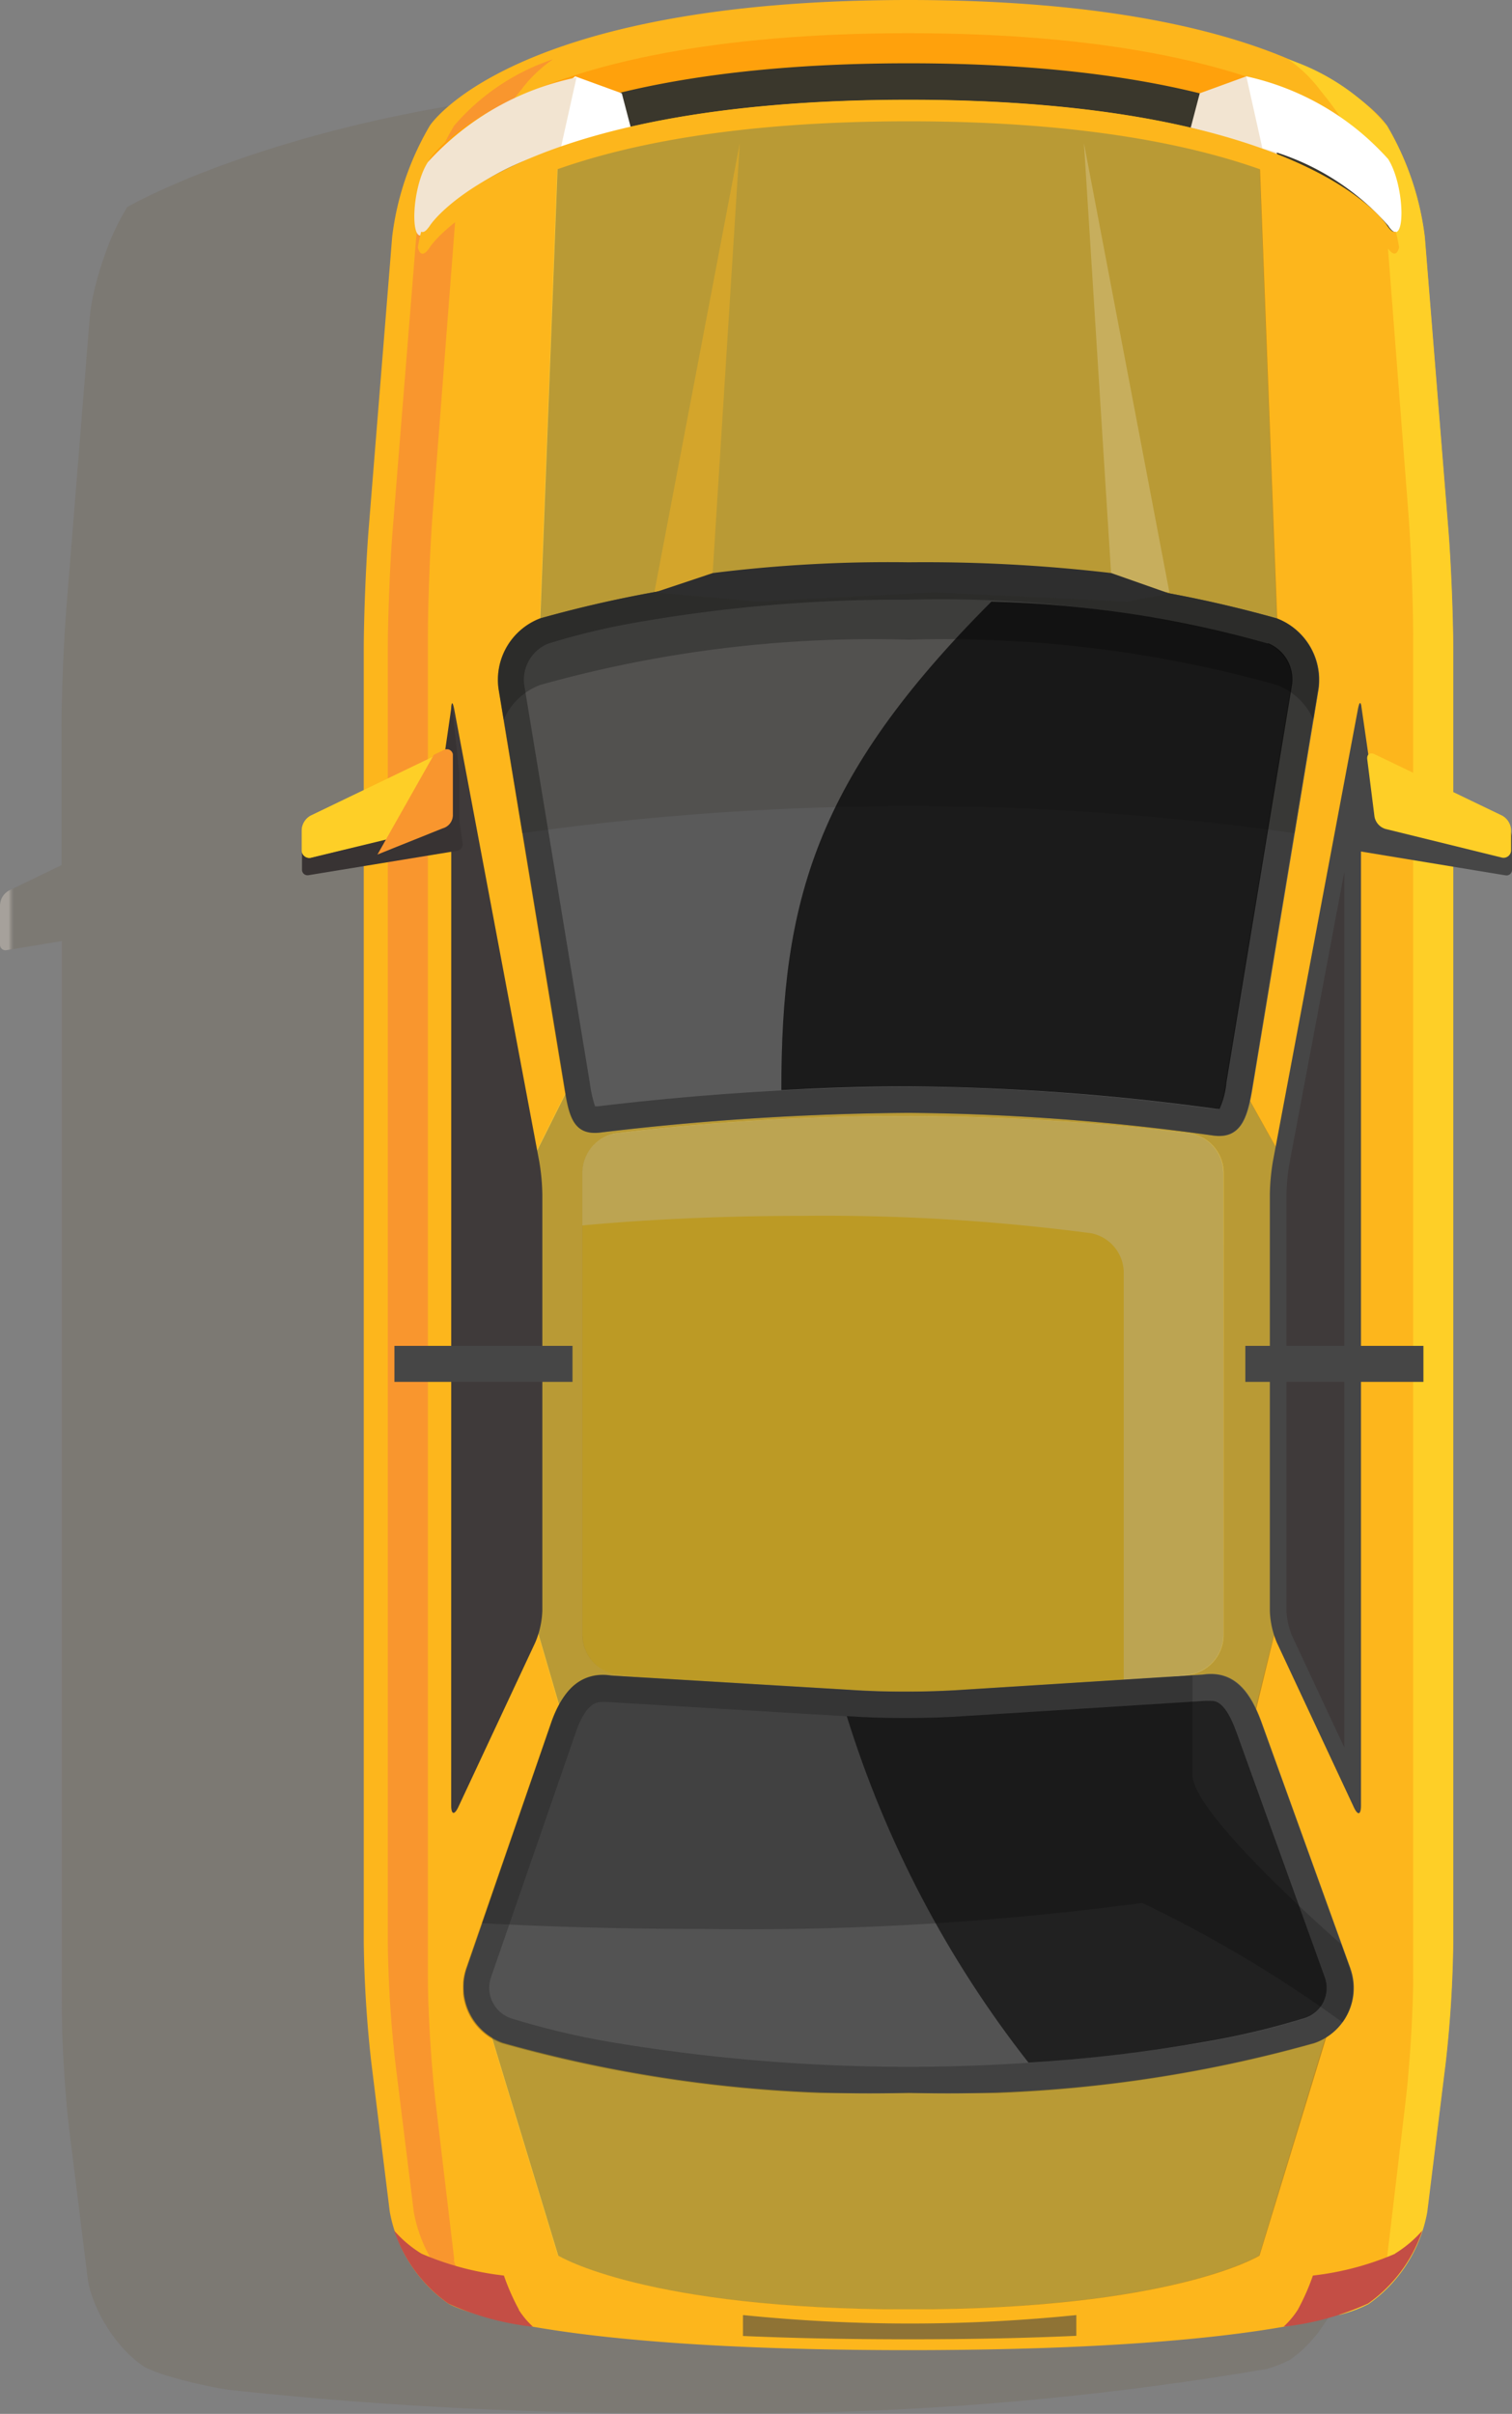 <svg xmlns="http://www.w3.org/2000/svg" xmlns:xlink="http://www.w3.org/1999/xlink" width="20.056" height="32" viewBox="0 0 20.056 32">
  <rect x="0" y="0" width="20.056" height="32" fill="#808080" stroke="none"/>
  <defs>
    <clipPath id="clip-path">
      <rect id="長方形_2815" data-name="長方形 2815" width="20.056" height="32" fill="none"/>
    </clipPath>
    <clipPath id="clip-path-3">
      <rect id="長方形_2780" data-name="長方形 2780" width="19.006" height="30.91" fill="none"/>
    </clipPath>
    <clipPath id="clip-path-4">
      <path id="パス_416" data-name="パス 416" d="M18.994,25.428v-.036a.229.229,0,0,0-.118-.188l-.647-.311V23.037c0-.082,0-.174,0-.271-.007-.391-.029-.879-.054-1.231,0-.029,0-.058-.007-.085l-.161-2L17.855,17.6a3.78,3.78,0,0,0-.493-1.461s-2.381-1.561-7.614-1.561-8.06,1.65-8.06,1.65a3.108,3.108,0,0,0-.274.569l-.023.063c-.029.08-.055.161-.079.242l-.016.057A3.184,3.184,0,0,0,1.2,17.6c0,.029-.007.057-.009.084l-.31,3.855c-.009.109-.017.235-.025.37,0,.034,0,.068-.006.1-.009.175-.017.36-.023.538-.007.211-.011.413-.011.576v1.829l-.7.338A.229.229,0,0,0,0,25.481v.525a.072.072,0,0,0,.086.073l.734-.121V40.116c0,.248.014.584.036.908.017.248.038.488.061.676l.243,1.964a1.3,1.3,0,0,0,.058.249h0l.01.028c.006.017.012.034.019.051l.014.035.019.044.016.036.022.045.017.034.03.055.014.024c.014.024.029.048.044.072l.018.028.031.047.021.029.033.044.021.027.039.048.017.02q.028.033.057.063l.014.015.046.046.007.007.008.007.006.005.041.036.023.019.043.034.02.015c.021.015.042.03.064.043h0l0,0h0l.005,0h0l.02.01h0l.014.006h0l.063.027h0l.027.011h0l.106.037h0l.04.013h0a6.569,6.569,0,0,0,.819.189h0a53.483,53.483,0,0,0,6.26.308,41.338,41.338,0,0,0,7.522-.585h0l.041-.013h0c.041-.014.076-.026.106-.037h0l.027-.011h0l.063-.027h0l.014-.007h0l.02-.01h0l.006,0h0l0,0h0c.021-.013.043-.028.064-.043l.02-.015.043-.034.023-.019.041-.036.021-.02.046-.046.015-.015.057-.063.017-.021.039-.047.021-.028.032-.044.021-.03.031-.046.019-.028c.015-.023.029-.047.043-.071l.015-.026.029-.054.017-.034.022-.045.016-.036.019-.044L17.8,43.9c.007-.017.013-.034.018-.05l.01-.029h0a1.3,1.3,0,0,0,.058-.249l.243-1.964c.044-.353.081-.889.093-1.312,0-.1,0-.189,0-.271V25.878l.691.114a.072.072,0,0,0,.086-.073V25.48a.127.127,0,0,0-.012-.052" transform="translate(0 -14.573)" fill="none"/>
    </clipPath>
    <linearGradient id="linear-gradient" y1="1" x2="0.004" y2="1" gradientUnits="objectBoundingBox">
      <stop offset="0" stop-color="#cec5b7"/>
      <stop offset="0.269" stop-color="#aca497"/>
      <stop offset="0.563" stop-color="#8f877c"/>
      <stop offset="0.817" stop-color="#7d766b"/>
      <stop offset="1" stop-color="#777065"/>
    </linearGradient>
    <clipPath id="clip-path-5">
      <rect id="長方形_2781" data-name="長方形 2781" width="11.295" height="29.917" fill="none"/>
    </clipPath>
    <clipPath id="clip-path-7">
      <path id="パス_419" data-name="パス 419" d="M96.128,30.233l.044-6.352-.508-.909.555-4.477-.3-7.83s-1.028-1.356-4.649-1.356-4.654,1.356-4.654,1.356l-.3,7.83.469,4.477-.455.909.014,6.352.413,1.413-1.133,3.6.994,3.268s1.148.713,4.651.713,4.651-.713,4.651-.713l1-3.268-1.136-3.6Z" transform="translate(-85.618 -9.308)" fill="none"/>
    </clipPath>
    <radialGradient id="radial-gradient" cx="1" cy="0.017" r="0.367" gradientTransform="matrix(2.649, 0, 0, -1, 0.935, 2.093)" gradientUnits="objectBoundingBox">
      <stop offset="0" stop-color="#fff"/>
      <stop offset="1" stop-color="#231f20"/>
    </radialGradient>
    <clipPath id="clip-path-8">
      <rect id="長方形_2784" data-name="長方形 2784" width="8.505" height="7.507" fill="none"/>
    </clipPath>
    <clipPath id="clip-path-9">
      <rect id="長方形_2785" data-name="長方形 2785" width="1" height="1.395" fill="none"/>
    </clipPath>
    <clipPath id="clip-path-10">
      <rect id="長方形_2795" data-name="長方形 2795" width="3.528" height="0.596" fill="none"/>
    </clipPath>
    <clipPath id="clip-path-11">
      <rect id="長方形_2787" data-name="長方形 2787" width="0.002" height="0.001" fill="none"/>
    </clipPath>
    <clipPath id="clip-path-12">
      <path id="パス_443" data-name="パス 443" d="M232.276,362.283h0" transform="translate(-232.274 -362.283)" fill="none"/>
    </clipPath>
    <radialGradient id="radial-gradient-2" cx="0.984" cy="-0.254" r="1.383" gradientTransform="matrix(0.333, 0, 0, -1, -4696.068, 11917.355)" gradientUnits="objectBoundingBox">
      <stop offset="0" stop-color="#fff"/>
      <stop offset="1"/>
    </radialGradient>
    <clipPath id="clip-path-13">
      <rect id="長方形_2788" data-name="長方形 2788" fill="none"/>
    </clipPath>
    <clipPath id="clip-path-14">
      <path id="パス_445" data-name="パス 445" d="M185.869,370.019Z" transform="translate(-185.869 -370.019)" fill="none"/>
    </clipPath>
    <clipPath id="clip-path-15">
      <rect id="長方形_2790" data-name="長方形 2790" width="0.001" fill="none"/>
    </clipPath>
    <clipPath id="clip-path-16">
      <path id="パス_446" data-name="パス 446" d="M232.624,362.178h0" transform="translate(-232.623 -362.178)" fill="none"/>
    </clipPath>
    <radialGradient id="radial-gradient-3" cx="114.689" cy="101.975" r="0.009" gradientTransform="matrix(0.313, 0, 0, -1, 0.344, 0.998)" xlink:href="#radial-gradient-2"/>
    <clipPath id="clip-path-18">
      <path id="パス_447" data-name="パス 447" d="M233.008,362.049h0" transform="translate(-233.006 -362.049)" fill="none"/>
    </clipPath>
    <radialGradient id="radial-gradient-4" cx="0.955" cy="-0.297" r="1.375" gradientTransform="matrix(0.347, 0, 0, -1, -6607.534, 16433.527)" xlink:href="#radial-gradient-2"/>
    <clipPath id="clip-path-20">
      <path id="パス_448" data-name="パス 448" d="M232.856,362.1h0" transform="translate(-232.854 -362.101)" fill="none"/>
    </clipPath>
    <radialGradient id="radial-gradient-5" cx="111.822" cy="108.594" r="0.013" gradientTransform="matrix(0.287, 0, 0, -1, 0.357, 0.996)" xlink:href="#radial-gradient-2"/>
    <clipPath id="clip-path-21">
      <rect id="長方形_2797" data-name="長方形 2797" width="8.505" height="7.629" fill="none"/>
    </clipPath>
    <clipPath id="clip-path-22">
      <path id="パス_449" data-name="パス 449" d="M111.772,204.648a.54.54,0,0,1-.436.514,32.294,32.294,0,0,1-7.634,0,.54.54,0,0,1-.436-.514V198.5a.536.536,0,0,1,.436-.51,31.836,31.836,0,0,1,7.633,0,.536.536,0,0,1,.436.51Z" transform="translate(-103.267 -197.759)" fill="none"/>
    </clipPath>
    <radialGradient id="radial-gradient-6" cx="0.876" cy="0.036" r="1.603" gradientTransform="matrix(0.897, 0, 0, -1, -0.094, 4.511)" xlink:href="#radial-gradient"/>
    <clipPath id="clip-path-23">
      <rect id="長方形_2798" data-name="長方形 2798" width="4.418" height="0.321" fill="none"/>
    </clipPath>
    <clipPath id="clip-path-24">
      <rect id="長方形_2799" data-name="長方形 2799" width="1.133" height="5.953" fill="none"/>
    </clipPath>
    <clipPath id="clip-path-26">
      <rect id="長方形_2802" data-name="長方形 2802" width="2.362" height="0.477" fill="none"/>
    </clipPath>
    <clipPath id="clip-path-28">
      <rect id="長方形_2805" data-name="長方形 2805" width="11.811" height="5.553" fill="none"/>
    </clipPath>
    <clipPath id="clip-path-29">
      <rect id="長方形_2806" data-name="長方形 2806" width="11.56" height="4.601" fill="none"/>
    </clipPath>
    <clipPath id="clip-path-30">
      <rect id="長方形_2808" data-name="長方形 2808" width="6.367" height="4.797" fill="none"/>
    </clipPath>
    <clipPath id="clip-path-31">
      <path id="パス_459" data-name="パス 459" d="M155.316,301.812c-.149-.412-.279-.412-.341-.412a.4.4,0,0,0-.058,0l-.015,0-3.165.2c-.216.017-.5.027-.805.027s-.575-.009-.783-.025a14.3,14.3,0,0,0,2.41,4.593,20.378,20.378,0,0,0,2.328-.274,10.33,10.33,0,0,0,1.348-.32.417.417,0,0,0,.255-.535Z" transform="translate(-150.15 -301.4)" fill="none"/>
    </clipPath>
    <radialGradient id="radial-gradient-7" cx="0.97" cy="-0.312" r="1.445" gradientTransform="matrix(0.752, 0, 0, -1, -0.437, 3.941)" xlink:href="#radial-gradient-2"/>
    <clipPath id="clip-path-32">
      <rect id="長方形_2809" data-name="長方形 2809" width="10.895" height="3.449" fill="none"/>
    </clipPath>
    <clipPath id="clip-path-33">
      <rect id="長方形_2810" data-name="長方形 2810" width="10.895" height="1.944" fill="none"/>
    </clipPath>
    <clipPath id="clip-path-34">
      <rect id="長方形_2811" data-name="長方形 2811" width="10.895" height="7.464" fill="none"/>
    </clipPath>
    <clipPath id="clip-path-35">
      <rect id="長方形_2813" data-name="長方形 2813" width="6.781" height="6.731" fill="none"/>
    </clipPath>
    <clipPath id="clip-path-36">
      <path id="パス_464" data-name="パス 464" d="M144.993,107.166a14.765,14.765,0,0,0-3.67-.556c-2.338,2.338-2.786,3.973-2.786,6.475.53-.029,1.107-.05,1.687-.05a31.473,31.473,0,0,1,4.091.3l.034,0h0a1.082,1.082,0,0,0,.092-.355l.872-5.282a.518.518,0,0,0-.32-.538" transform="translate(-138.537 -106.61)" fill="none"/>
    </clipPath>
    <radialGradient id="radial-gradient-8" cx="1.472" cy="1.368" r="1.847" gradientTransform="matrix(0.988, 0, 0, -1, -0.018, 7.138)" xlink:href="#radial-gradient-2"/>
  </defs>
  <g id="グループ_7348" data-name="グループ 7348" transform="translate(-25)">
    <g id="グループ_7347" data-name="グループ 7347" transform="translate(25)" clip-path="url(#clip-path)">
      <g id="グループ_7346" data-name="グループ 7346">
        <g id="グループ_7345" data-name="グループ 7345" clip-path="url(#clip-path)">
          <g id="グループ_7257" data-name="グループ 7257" transform="translate(0 1.09)" opacity="0.48">
            <g id="グループ_7256" data-name="グループ 7256">
              <g id="グループ_7255" data-name="グループ 7255" clip-path="url(#clip-path-3)">
                <g id="グループ_7254" data-name="グループ 7254" transform="translate(0 0)">
                  <g id="グループ_7253" data-name="グループ 7253" clip-path="url(#clip-path-4)">
                    <rect id="長方形_2779" data-name="長方形 2779" width="19.006" height="30.91" transform="translate(0 0)" fill="url(#linear-gradient)"/>
                  </g>
                </g>
              </g>
            </g>
          </g>
          <path id="パス_417" data-name="パス 417" d="M78.665,29.32a1.905,1.905,0,0,1-.779,1.219s-.992.616-6.1.616-6.1-.616-6.1-.616a1.905,1.905,0,0,1-.779-1.219l-.245-1.981a15.763,15.763,0,0,1-.1-1.6V8.626c0-.441.029-1.161.064-1.6l.313-3.888a3.8,3.8,0,0,1,.5-1.473S66.514,0,71.791,0s6.343,1.664,6.343,1.664a3.814,3.814,0,0,1,.5,1.474l.313,3.888c.035.44.064,1.16.064,1.6V25.742a15.761,15.761,0,0,1-.1,1.6Z" transform="translate(-59.737)" fill="#fdb61c"/>
          <g id="グループ_7260" data-name="グループ 7260" transform="translate(6.405 0.696)" opacity="0.7">
            <g id="グループ_7259" data-name="グループ 7259">
              <g id="グループ_7258" data-name="グループ 7258" clip-path="url(#clip-path-5)">
                <path id="パス_418" data-name="パス 418" d="M95.915,38.512s-1.148.713-4.651.713-4.651-.713-4.651-.713l-.994-3.268,1.133-3.6-.413-1.413-.014-6.352.455-.909-.469-4.478.3-7.83s1.033-1.356,4.654-1.356,4.649,1.356,4.649,1.356l.3,7.83-.555,4.478.508.909-.044,6.352-.351,1.413,1.136,3.6Z" transform="translate(-85.618 -9.308)" fill="#f9d84b"/>
              </g>
            </g>
          </g>
          <g id="グループ_7265" data-name="グループ 7265" transform="translate(6.405 0.696)" opacity="0.3" style="mix-blend-mode: screen;isolation: isolate">
            <g id="グループ_7264" data-name="グループ 7264">
              <g id="グループ_7263" data-name="グループ 7263" clip-path="url(#clip-path-5)">
                <g id="グループ_7262" data-name="グループ 7262" transform="translate(0 0)">
                  <g id="グループ_7261" data-name="グループ 7261" clip-path="url(#clip-path-7)">
                    <rect id="長方形_2782" data-name="長方形 2782" width="11.295" height="29.917" transform="translate(0 0)" fill="url(#radial-gradient)"/>
                  </g>
                </g>
              </g>
            </g>
          </g>
          <path id="パス_420" data-name="パス 420" d="M80.008,139.2c0,.121.042.131.094.021l1.021-2.182a1.184,1.184,0,0,0,.094-.421V131.1a2.861,2.861,0,0,0-.041-.438l-1.126-5.985c-.022-.119-.041-.118-.041,0Z" transform="translate(-74.023 -115.265)" fill="#3f3a3a"/>
          <path id="パス_421" data-name="パス 421" d="M226.727,150.038a1.086,1.086,0,0,1-.083-.374v-5.526a2.77,2.77,0,0,1,.039-.417l.948-5.039v13.289Z" transform="translate(-209.689 -128.307)" fill="#3f3a3a"/>
          <path id="パス_422" data-name="パス 422" d="M226.156,126.823v11.609l-.694-1.483a.968.968,0,0,1-.073-.327V131.1a2.635,2.635,0,0,1,.037-.4Zm.208-2.238c-.007,0-.018.029-.029.088l-1.126,5.985a2.864,2.864,0,0,0-.041.438v5.526a1.184,1.184,0,0,0,.094.421l1.021,2.182c.024.051.046.077.063.077s.031-.033.031-.1V124.677c0-.061,0-.092-.012-.092" transform="translate(-208.324 -115.265)" fill="#464646"/>
          <path id="パス_423" data-name="パス 423" d="M69.717,39.608l-.249-2.1c-.053-.447-.1-1.181-.1-1.632V18.1c0-.45.028-1.186.063-1.635l.315-4.088a4.846,4.846,0,0,1,.846-1.513,1.817,1.817,0,0,1,.435-.422,2.959,2.959,0,0,0-1.314.884,3.8,3.8,0,0,0-.5,1.473l-.313,3.888c-.035.44-.064,1.16-.064,1.6V35.4a15.763,15.763,0,0,0,.1,1.6l.245,1.981a1.905,1.905,0,0,0,.779,1.219,1.773,1.773,0,0,0,.393.145c-.151-.235-.613-.5-.641-.732" transform="translate(-63.692 -9.656)" fill="#f9962e"/>
          <path id="パス_424" data-name="パス 424" d="M229.656,39.608l.249-2.1c.053-.447.1-1.181.1-1.632V18.1c0-.45-.028-1.186-.063-1.635l-.315-4.088a4.846,4.846,0,0,0-.846-1.513,1.815,1.815,0,0,0-.435-.422,2.959,2.959,0,0,1,1.314.884,3.8,3.8,0,0,1,.5,1.473l.313,3.888c.035.44.064,1.16.064,1.6V35.4a15.763,15.763,0,0,1-.1,1.6l-.245,1.981a1.905,1.905,0,0,1-.779,1.219,1.773,1.773,0,0,1-.393.145c.151-.235.613-.5.641-.732" transform="translate(-211.26 -9.656)" fill="#fecf27"/>
          <path id="パス_425" data-name="パス 425" d="M71.59,396.326a2.992,2.992,0,0,1-.2-.453,3.852,3.852,0,0,1-1.093-.29,1.57,1.57,0,0,1-.362-.305,1.938,1.938,0,0,0,.721.968,3.708,3.708,0,0,0,1.12.306,1.147,1.147,0,0,1-.189-.225" transform="translate(-64.706 -365.707)" fill="#c44e45"/>
          <path id="パス_426" data-name="パス 426" d="M229.114,395.583a3.852,3.852,0,0,1-1.093.29,2.984,2.984,0,0,1-.2.453,1.147,1.147,0,0,1-.189.225,3.7,3.7,0,0,0,1.12-.306,1.937,1.937,0,0,0,.72-.968,1.568,1.568,0,0,1-.362.305" transform="translate(-210.606 -365.707)" fill="#c44e45"/>
          <path id="パス_427" data-name="パス 427" d="M111.773,204.648a.54.54,0,0,1-.436.514,32.294,32.294,0,0,1-7.634,0,.54.54,0,0,1-.435-.514V198.5a.536.536,0,0,1,.436-.51,31.836,31.836,0,0,1,7.633,0,.536.536,0,0,1,.436.51Z" transform="translate(-95.542 -182.965)" fill="#fecf27"/>
          <g id="グループ_7268" data-name="グループ 7268" transform="translate(7.725 14.794)" opacity="0.3" style="mix-blend-mode: overlay;isolation: isolate">
            <g id="グループ_7267" data-name="グループ 7267">
              <g id="グループ_7266" data-name="グループ 7266" clip-path="url(#clip-path-8)">
                <path id="パス_428" data-name="パス 428" d="M111.336,197.989a31.836,31.836,0,0,0-7.633,0,.536.536,0,0,0-.436.51v.711c.66-.061,1.663-.127,2.928-.127a26.968,26.968,0,0,1,3.817.23.536.536,0,0,1,.436.51v5.442c.582-.053.889-.1.889-.1a.54.54,0,0,0,.435-.514V198.5a.536.536,0,0,0-.436-.51" transform="translate(-103.267 -197.759)" fill="#fff"/>
              </g>
            </g>
          </g>
          <path id="パス_429" data-name="パス 429" d="M86.746,7.565S85.68,5.9,80.4,5.9s-6.349,1.665-6.349,1.665c-.239.371-.239,1.254,0,.883,0,0,1.071-1.664,6.349-1.664s6.343,1.664,6.343,1.664c.238.371.238-.512,0-.883" transform="translate(-68.349 -5.46)" fill="#ffa10c"/>
          <path id="パス_430" data-name="パス 430" d="M80.615,11.212c-5.277,0-6.349,1.664-6.349,1.664a1.31,1.31,0,0,0-.162.494c.026.1.079.119.162-.009,0,0,1.071-1.664,6.349-1.664s6.343,1.664,6.343,1.664c.082.128.136.107.161.009a1.315,1.315,0,0,0-.161-.494s-1.066-1.664-6.343-1.664" transform="translate(-68.561 -10.373)" fill="#3a372c"/>
          <path id="パス_431" data-name="パス 431" d="M212.188,13.823a2.624,2.624,0,0,0-.329-.3l-.618.225-.12.457a11.6,11.6,0,0,1,1.145.351Z" transform="translate(-195.327 -12.511)" fill="#f2e4d1"/>
          <path id="パス_432" data-name="パス 432" d="M96.635,13.823a2.629,2.629,0,0,1,.329-.3l.618.225.12.457a11.6,11.6,0,0,0-1.145.351Z" transform="translate(-89.334 -12.511)" fill="#fff"/>
          <path id="パス_433" data-name="パス 433" d="M75.608,13.734a3.649,3.649,0,0,0-1.972,1.123c-.239.371-.239,1.254,0,.883a3.435,3.435,0,0,1,1.76-1.054Z" transform="translate(-67.961 -12.707)" fill="#f2e4d1"/>
          <path id="パス_434" data-name="パス 434" d="M222.865,14.616a3.543,3.543,0,0,0-1.878-1.093l.213.955a3.325,3.325,0,0,1,1.666,1.021c.238.371.238-.512,0-.883" transform="translate(-204.455 -12.511)" fill="#fff"/>
          <path id="パス_435" data-name="パス 435" d="M240.32,126.4h-.34v-.722l.1-.934Z" transform="translate(-222.027 -115.413)" fill="#464646"/>
          <path id="パス_436" data-name="パス 436" d="M55.644,136.677a.09.09,0,0,1-.074.1L53.6,137.1a.073.073,0,0,1-.087-.074v-.441a.149.149,0,0,1,.081-.124l1.809-.811a.064.064,0,0,1,.094.051Z" transform="translate(-49.507 -125.498)" fill="#383333"/>
          <path id="パス_437" data-name="パス 437" d="M239.553,136.677a.09.09,0,0,0,.074.1l1.973.325a.073.073,0,0,0,.087-.074v-.441a.149.149,0,0,0-.081-.124l-1.809-.811a.064.064,0,0,0-.094.051Z" transform="translate(-221.631 -125.498)" fill="#464646"/>
          <path id="パス_438" data-name="パス 438" d="M242.482,134.345a.209.209,0,0,0,.146.163l1.537.378a.1.1,0,0,0,.129-.1v-.265a.231.231,0,0,0-.119-.19l-1.688-.812c-.066-.032-.112,0-.1.074Z" transform="translate(-224.25 -123.519)" fill="#fecf27"/>
          <path id="パス_439" data-name="パス 439" d="M76.909,126.4h.34v-.722l-.1-.934Z" transform="translate(-71.155 -115.413)" fill="#383333"/>
          <path id="パス_440" data-name="パス 440" d="M55.321,134.345a.209.209,0,0,1-.146.163l-1.537.378a.1.1,0,0,1-.129-.1v-.265a.231.231,0,0,1,.119-.19l1.688-.812c.066-.032.112,0,.1.074Z" transform="translate(-49.507 -123.519)" fill="#fecf27"/>
          <path id="パス_441" data-name="パス 441" d="M55.348,134.345a.175.175,0,0,1-.129.162l-1.58.382a.1.1,0,0,1-.129-.1v-.265a.231.231,0,0,1,.119-.19l1.688-.812a.077.077,0,0,1,.119.075Z" transform="translate(-49.507 -123.52)" fill="#fecf27"/>
          <g id="グループ_7271" data-name="グループ 7271" transform="translate(5.007 9.933)" style="mix-blend-mode: darken;isolation: isolate">
            <g id="グループ_7270" data-name="グループ 7270">
              <g id="グループ_7269" data-name="グループ 7269" clip-path="url(#clip-path-9)">
                <path id="パス_442" data-name="パス 442" d="M67.792,133.824a.183.183,0,0,0,.135-.17v-.787a.081.081,0,0,0-.125-.079l-.128.062-.747,1.321Z" transform="translate(-66.927 -132.776)" fill="#f9962e"/>
              </g>
            </g>
          </g>
          <g id="グループ_7299" data-name="グループ 7299" transform="translate(13.905 27.085)" opacity="0.5">
            <g id="グループ_7298" data-name="グループ 7298">
              <g id="グループ_7297" data-name="グループ 7297" clip-path="url(#clip-path-10)">
                <g id="グループ_7276" data-name="グループ 7276" transform="translate(3.472 0.018)" style="mix-blend-mode: screen;isolation: isolate">
                  <g id="グループ_7275" data-name="グループ 7275">
                    <g id="グループ_7274" data-name="グループ 7274" clip-path="url(#clip-path-11)">
                      <g id="グループ_7273" data-name="グループ 7273" transform="translate(0 0)">
                        <g id="グループ_7272" data-name="グループ 7272" clip-path="url(#clip-path-12)">
                          <rect id="長方形_2786" data-name="長方形 2786" width="0.002" height="0.001" transform="translate(0 0)" fill="url(#radial-gradient-2)"/>
                        </g>
                      </g>
                    </g>
                  </g>
                </g>
                <g id="グループ_7281" data-name="グループ 7281" transform="translate(0 0.596)" style="mix-blend-mode: screen;isolation: isolate">
                  <g id="グループ_7280" data-name="グループ 7280">
                    <g id="グループ_7279" data-name="グループ 7279" clip-path="url(#clip-path-13)">
                      <g id="グループ_7278" data-name="グループ 7278" transform="translate(0 0)">
                        <g id="グループ_7277" data-name="グループ 7277" clip-path="url(#clip-path-14)">
                          <path id="パス_444" data-name="パス 444" d="M185.869,370.019h0Z" transform="translate(-185.869 -370.019)" fill="#fff"/>
                        </g>
                      </g>
                    </g>
                  </g>
                </g>
                <g id="グループ_7286" data-name="グループ 7286" transform="translate(3.498 0.01)" style="mix-blend-mode: screen;isolation: isolate">
                  <g id="グループ_7285" data-name="グループ 7285">
                    <g id="グループ_7284" data-name="グループ 7284" clip-path="url(#clip-path-15)">
                      <g id="グループ_7283" data-name="グループ 7283" transform="translate(0 0)">
                        <g id="グループ_7282" data-name="グループ 7282" clip-path="url(#clip-path-16)">
                          <rect id="長方形_2789" data-name="長方形 2789" width="0.001" fill="url(#radial-gradient-3)"/>
                        </g>
                      </g>
                    </g>
                  </g>
                </g>
                <g id="グループ_7291" data-name="グループ 7291" transform="translate(3.526)" style="mix-blend-mode: screen;isolation: isolate">
                  <g id="グループ_7290" data-name="グループ 7290">
                    <g id="グループ_7289" data-name="グループ 7289" clip-path="url(#clip-path-11)">
                      <g id="グループ_7288" data-name="グループ 7288">
                        <g id="グループ_7287" data-name="グループ 7287" clip-path="url(#clip-path-18)">
                          <rect id="長方形_2791" data-name="長方形 2791" width="0.002" height="0.001" fill="url(#radial-gradient-4)"/>
                        </g>
                      </g>
                    </g>
                  </g>
                </g>
                <g id="グループ_7296" data-name="グループ 7296" transform="translate(3.515 0.004)" style="mix-blend-mode: screen;isolation: isolate">
                  <g id="グループ_7295" data-name="グループ 7295">
                    <g id="グループ_7294" data-name="グループ 7294" clip-path="url(#clip-path-11)">
                      <g id="グループ_7293" data-name="グループ 7293" transform="translate(0 0)">
                        <g id="グループ_7292" data-name="グループ 7292" clip-path="url(#clip-path-20)">
                          <rect id="長方形_2793" data-name="長方形 2793" width="0.002" fill="url(#radial-gradient-5)"/>
                        </g>
                      </g>
                    </g>
                  </g>
                </g>
              </g>
            </g>
          </g>
          <g id="グループ_7304" data-name="グループ 7304" transform="translate(7.725 14.794)" opacity="0.3" style="mix-blend-mode: screen;isolation: isolate">
            <g id="グループ_7303" data-name="グループ 7303">
              <g id="グループ_7302" data-name="グループ 7302" clip-path="url(#clip-path-21)">
                <g id="グループ_7301" data-name="グループ 7301">
                  <g id="グループ_7300" data-name="グループ 7300" clip-path="url(#clip-path-22)">
                    <rect id="長方形_2796" data-name="長方形 2796" width="8.505" height="7.629" fill="url(#radial-gradient-6)"/>
                  </g>
                </g>
              </g>
            </g>
          </g>
          <g id="グループ_7307" data-name="グループ 7307" transform="translate(9.855 30.691)" opacity="0.6">
            <g id="グループ_7306" data-name="グループ 7306">
              <g id="グループ_7305" data-name="グループ 7305" clip-path="url(#clip-path-23)">
                <path id="パス_450" data-name="パス 450" d="M131.729,410.251v.273c.631.028,1.358.044,2.2.044s1.586-.017,2.222-.046v-.275a21.858,21.858,0,0,1-4.418,0" transform="translate(-131.729 -410.248)" fill="#464646"/>
              </g>
            </g>
          </g>
          <path id="パス_451" data-name="パス 451" d="M86.959,19.366S85.892,17.7,80.615,17.7s-6.349,1.665-6.349,1.665c-.05.077-.089.1-.118.084a1.757,1.757,0,0,0-.044.211c.026.1.079.119.162-.009,0,0,1.072-1.665,6.349-1.665s6.343,1.664,6.343,1.664c.082.128.136.107.161.009a1.771,1.771,0,0,0-.044-.211c-.029.016-.068-.007-.118-.084" transform="translate(-68.561 -16.378)" fill="#fdb61c"/>
          <g id="グループ_7310" data-name="グループ 7310" transform="translate(14.378 1.898)" opacity="0.2" style="mix-blend-mode: overlay;isolation: isolate">
            <g id="グループ_7309" data-name="グループ 7309">
              <g id="グループ_7308" data-name="グループ 7308" clip-path="url(#clip-path-24)">
                <path id="パス_452" data-name="パス 452" d="M192.562,31.235l-.37-5.858,1.133,5.953Z" transform="translate(-192.192 -25.377)" fill="#fff"/>
              </g>
            </g>
          </g>
          <g id="グループ_7313" data-name="グループ 7313" transform="translate(8.68 1.898)" opacity="0.4">
            <g id="グループ_7312" data-name="グループ 7312">
              <g id="グループ_7311" data-name="グループ 7311" clip-path="url(#clip-path-24)">
                <path id="パス_453" data-name="パス 453" d="M116.792,31.235l.37-5.858-1.133,5.953Z" transform="translate(-116.029 -25.377)" fill="#fdb61c"/>
              </g>
            </g>
          </g>
          <g id="グループ_7316" data-name="グループ 7316" transform="translate(5.232 17.842)" style="mix-blend-mode: lighten;isolation: isolate">
            <g id="グループ_7315" data-name="グループ 7315">
              <g id="グループ_7314" data-name="グループ 7314" clip-path="url(#clip-path-26)">
                <path id="パス_454" data-name="パス 454" d="M69.938,241.682h0Z" transform="translate(-69.938 -241.443)" fill="#383333"/>
                <rect id="長方形_2801" data-name="長方形 2801" width="2.362" height="0.477" transform="translate(0 0)" fill="#464646"/>
              </g>
            </g>
          </g>
          <g id="グループ_7319" data-name="グループ 7319" transform="translate(16.519 17.842)" style="mix-blend-mode: lighten;isolation: isolate">
            <g id="グループ_7318" data-name="グループ 7318">
              <g id="グループ_7317" data-name="グループ 7317" clip-path="url(#clip-path-26)">
                <path id="パス_455" data-name="パス 455" d="M220.812,241.682h0Z" transform="translate(-220.812 -241.443)" fill="#383333"/>
                <rect id="長方形_2803" data-name="長方形 2803" width="2.362" height="0.477" transform="translate(0 0)" fill="#464646"/>
              </g>
            </g>
          </g>
          <path id="パス_456" data-name="パス 456" d="M83.272,297.328c.14-.405.372-.694.8-.632l3.133.187a11.887,11.887,0,0,0,1.554,0l3.156-.2c.424-.063.637.233.783.637l1.176,3.256a.77.77,0,0,1-.472.989,17.986,17.986,0,0,1-5.384.663,17.986,17.986,0,0,1-5.384-.663.783.783,0,0,1-.481-.992Z" transform="translate(-75.962 -274.484)" fill="#535353"/>
          <g id="グループ_7322" data-name="グループ 7322" transform="translate(6.142 22.195)" opacity="0.3">
            <g id="グループ_7321" data-name="グループ 7321">
              <g id="グループ_7320" data-name="グループ 7320" clip-path="url(#clip-path-28)">
                <path id="パス_457" data-name="パス 457" d="M93.87,300.58l-1.176-3.256c-.146-.4-.359-.7-.783-.637l-3.156.2a11.864,11.864,0,0,1-1.554,0l-3.133-.187c-.424-.063-.656.227-.8.632l-1.125,3.249a.782.782,0,0,0,.481.992,17.986,17.986,0,0,0,5.384.663,17.986,17.986,0,0,0,5.384-.663.77.77,0,0,0,.472-.989m-.348.441a.414.414,0,0,1-.239.214,10.348,10.348,0,0,1-1.348.32,23.893,23.893,0,0,1-7.841,0,10.343,10.343,0,0,1-1.349-.32.427.427,0,0,1-.263-.543l1.125-3.249c.139-.4.287-.4.35-.4a.425.425,0,0,1,.061,0l.015,0,3.148.188c.21.017.494.026.8.026s.59-.009.805-.027l3.165-.2.015,0a.406.406,0,0,1,.058,0c.062,0,.192,0,.341.412l1.176,3.256a.414.414,0,0,1-.016.321" transform="translate(-82.105 -296.679)" fill="#161616"/>
              </g>
            </g>
          </g>
          <g id="グループ_7325" data-name="グループ 7325" transform="translate(6.393 22.203)" opacity="0.3">
            <g id="グループ_7324" data-name="グループ 7324">
              <g id="グループ_7323" data-name="グループ 7323" clip-path="url(#clip-path-29)">
                <path id="パス_458" data-name="パス 458" d="M85.976,298.584l-.518,1.5c.818.044,1.8.076,2.936.076a39.464,39.464,0,0,0,5.823-.345,17.143,17.143,0,0,1,2.656,1.583.768.768,0,0,0,.1-.709l-.117-.325s-1.973-1.714-1.973-2.246V296.8l-3.024.187c-.214.017-.5.026-.777.026h0l-.208,0c-.208,0-.407-.011-.568-.024L87.17,296.8a.591.591,0,0,0-.574.214,1.311,1.311,0,0,0-.222.418Z" transform="translate(-85.458 -296.792)" fill="#161616"/>
              </g>
            </g>
          </g>
          <g id="グループ_7330" data-name="グループ 7330" transform="translate(11.233 22.548)" opacity="0.6" style="mix-blend-mode: screen;isolation: isolate">
            <g id="グループ_7329" data-name="グループ 7329">
              <g id="グループ_7328" data-name="グループ 7328" clip-path="url(#clip-path-30)">
                <g id="グループ_7327" data-name="グループ 7327" transform="translate(0 0)">
                  <g id="グループ_7326" data-name="グループ 7326" clip-path="url(#clip-path-31)">
                    <rect id="長方形_2807" data-name="長方形 2807" width="6.38" height="4.797" transform="translate(0 0)" fill="url(#radial-gradient-7)"/>
                  </g>
                </g>
              </g>
            </g>
          </g>
          <path id="パス_460" data-name="パス 460" d="M98.282,108.356c-.063.384-.142.7-.527.644a30.823,30.823,0,0,0-4.039-.3,36.42,36.42,0,0,0-4.063.258c-.385.057-.44-.218-.5-.6l-.872-5.282a.872.872,0,0,1,.553-.93,16.317,16.317,0,0,1,4.885-.6,16.317,16.317,0,0,1,4.885.6.872.872,0,0,1,.553.93Z" transform="translate(-81.665 -93.947)" fill="#5a5a5a"/>
          <g id="グループ_7333" data-name="グループ 7333" transform="translate(6.603 7.596)" opacity="0.6" style="mix-blend-mode: screen;isolation: isolate">
            <g id="グループ_7332" data-name="グループ 7332">
              <g id="グループ_7331" data-name="グループ 7331" clip-path="url(#clip-path-32)">
                <path id="パス_461" data-name="パス 461" d="M88.595,104.991a36.736,36.736,0,0,1,10.243,0l.316-1.918a.872.872,0,0,0-.553-.93,16.316,16.316,0,0,0-4.885-.6,16.316,16.316,0,0,0-4.885.6.872.872,0,0,0-.553.93Z" transform="translate(-88.269 -101.542)" fill="#4c4b48"/>
              </g>
            </g>
          </g>
          <g id="グループ_7336" data-name="グループ 7336" transform="translate(6.603 7.596)" opacity="0.4">
            <g id="グループ_7335" data-name="グループ 7335">
              <g id="グループ_7334" data-name="グループ 7334" clip-path="url(#clip-path-33)">
                <path id="パス_462" data-name="パス 462" d="M88.347,103.486a.856.856,0,0,1,.485-.46,16.318,16.318,0,0,1,4.885-.6,16.317,16.317,0,0,1,4.885.6.856.856,0,0,1,.485.46l.068-.413a.872.872,0,0,0-.553-.93,16.317,16.317,0,0,0-4.885-.6,16.317,16.317,0,0,0-4.885.6.872.872,0,0,0-.553.93Z" transform="translate(-88.269 -101.542)" fill="#1d1d1d"/>
              </g>
            </g>
          </g>
          <g id="グループ_7339" data-name="グループ 7339" transform="translate(6.603 7.596)" opacity="0.4">
            <g id="グループ_7338" data-name="グループ 7338">
              <g id="グループ_7337" data-name="グループ 7337" clip-path="url(#clip-path-34)">
                <path id="パス_463" data-name="パス 463" d="M98.6,102.144a16.317,16.317,0,0,0-4.885-.6,16.317,16.317,0,0,0-4.885.6.872.872,0,0,0-.553.93l.871,5.282c.063.384.118.659.5.6a36.418,36.418,0,0,1,4.063-.258,30.83,30.83,0,0,1,4.039.3c.385.057.464-.26.527-.644l.872-5.282a.872.872,0,0,0-.553-.93m.2.872-.872,5.282a1.1,1.1,0,0,1-.092.355h0l-.034,0a31.473,31.473,0,0,0-4.091-.3,36.9,36.9,0,0,0-4.108.261l-.04,0a1.679,1.679,0,0,1-.07-.314l-.871-5.282a.518.518,0,0,1,.32-.538,9.372,9.372,0,0,1,1.219-.289,20.141,20.141,0,0,1,3.55-.293,16.28,16.28,0,0,1,4.769.582.518.518,0,0,1,.32.538" transform="translate(-88.269 -101.542)" fill="#111"/>
              </g>
            </g>
          </g>
          <g id="グループ_7344" data-name="グループ 7344" transform="translate(10.364 7.976)" opacity="0.7" style="mix-blend-mode: screen;isolation: isolate">
            <g id="グループ_7343" data-name="グループ 7343">
              <g id="グループ_7342" data-name="グループ 7342" clip-path="url(#clip-path-35)">
                <g id="グループ_7341" data-name="グループ 7341" transform="translate(0 0)">
                  <g id="グループ_7340" data-name="グループ 7340" clip-path="url(#clip-path-36)">
                    <rect id="長方形_2812" data-name="長方形 2812" width="6.812" height="6.731" transform="translate(0 0)" fill="url(#radial-gradient-8)"/>
                  </g>
                </g>
              </g>
            </g>
          </g>
          <path id="パス_465" data-name="パス 465" d="M115.873,100.027l.763-.255a18.8,18.8,0,0,1,2.6-.143,21.192,21.192,0,0,1,2.687.143l.773.272-.567.107-2.555-.124-2.339.124-1.384-.124Z" transform="translate(-107.182 -92.175)" fill="#2e2e2e"/>
        </g>
      </g>
    </g>
  </g>
</svg>
